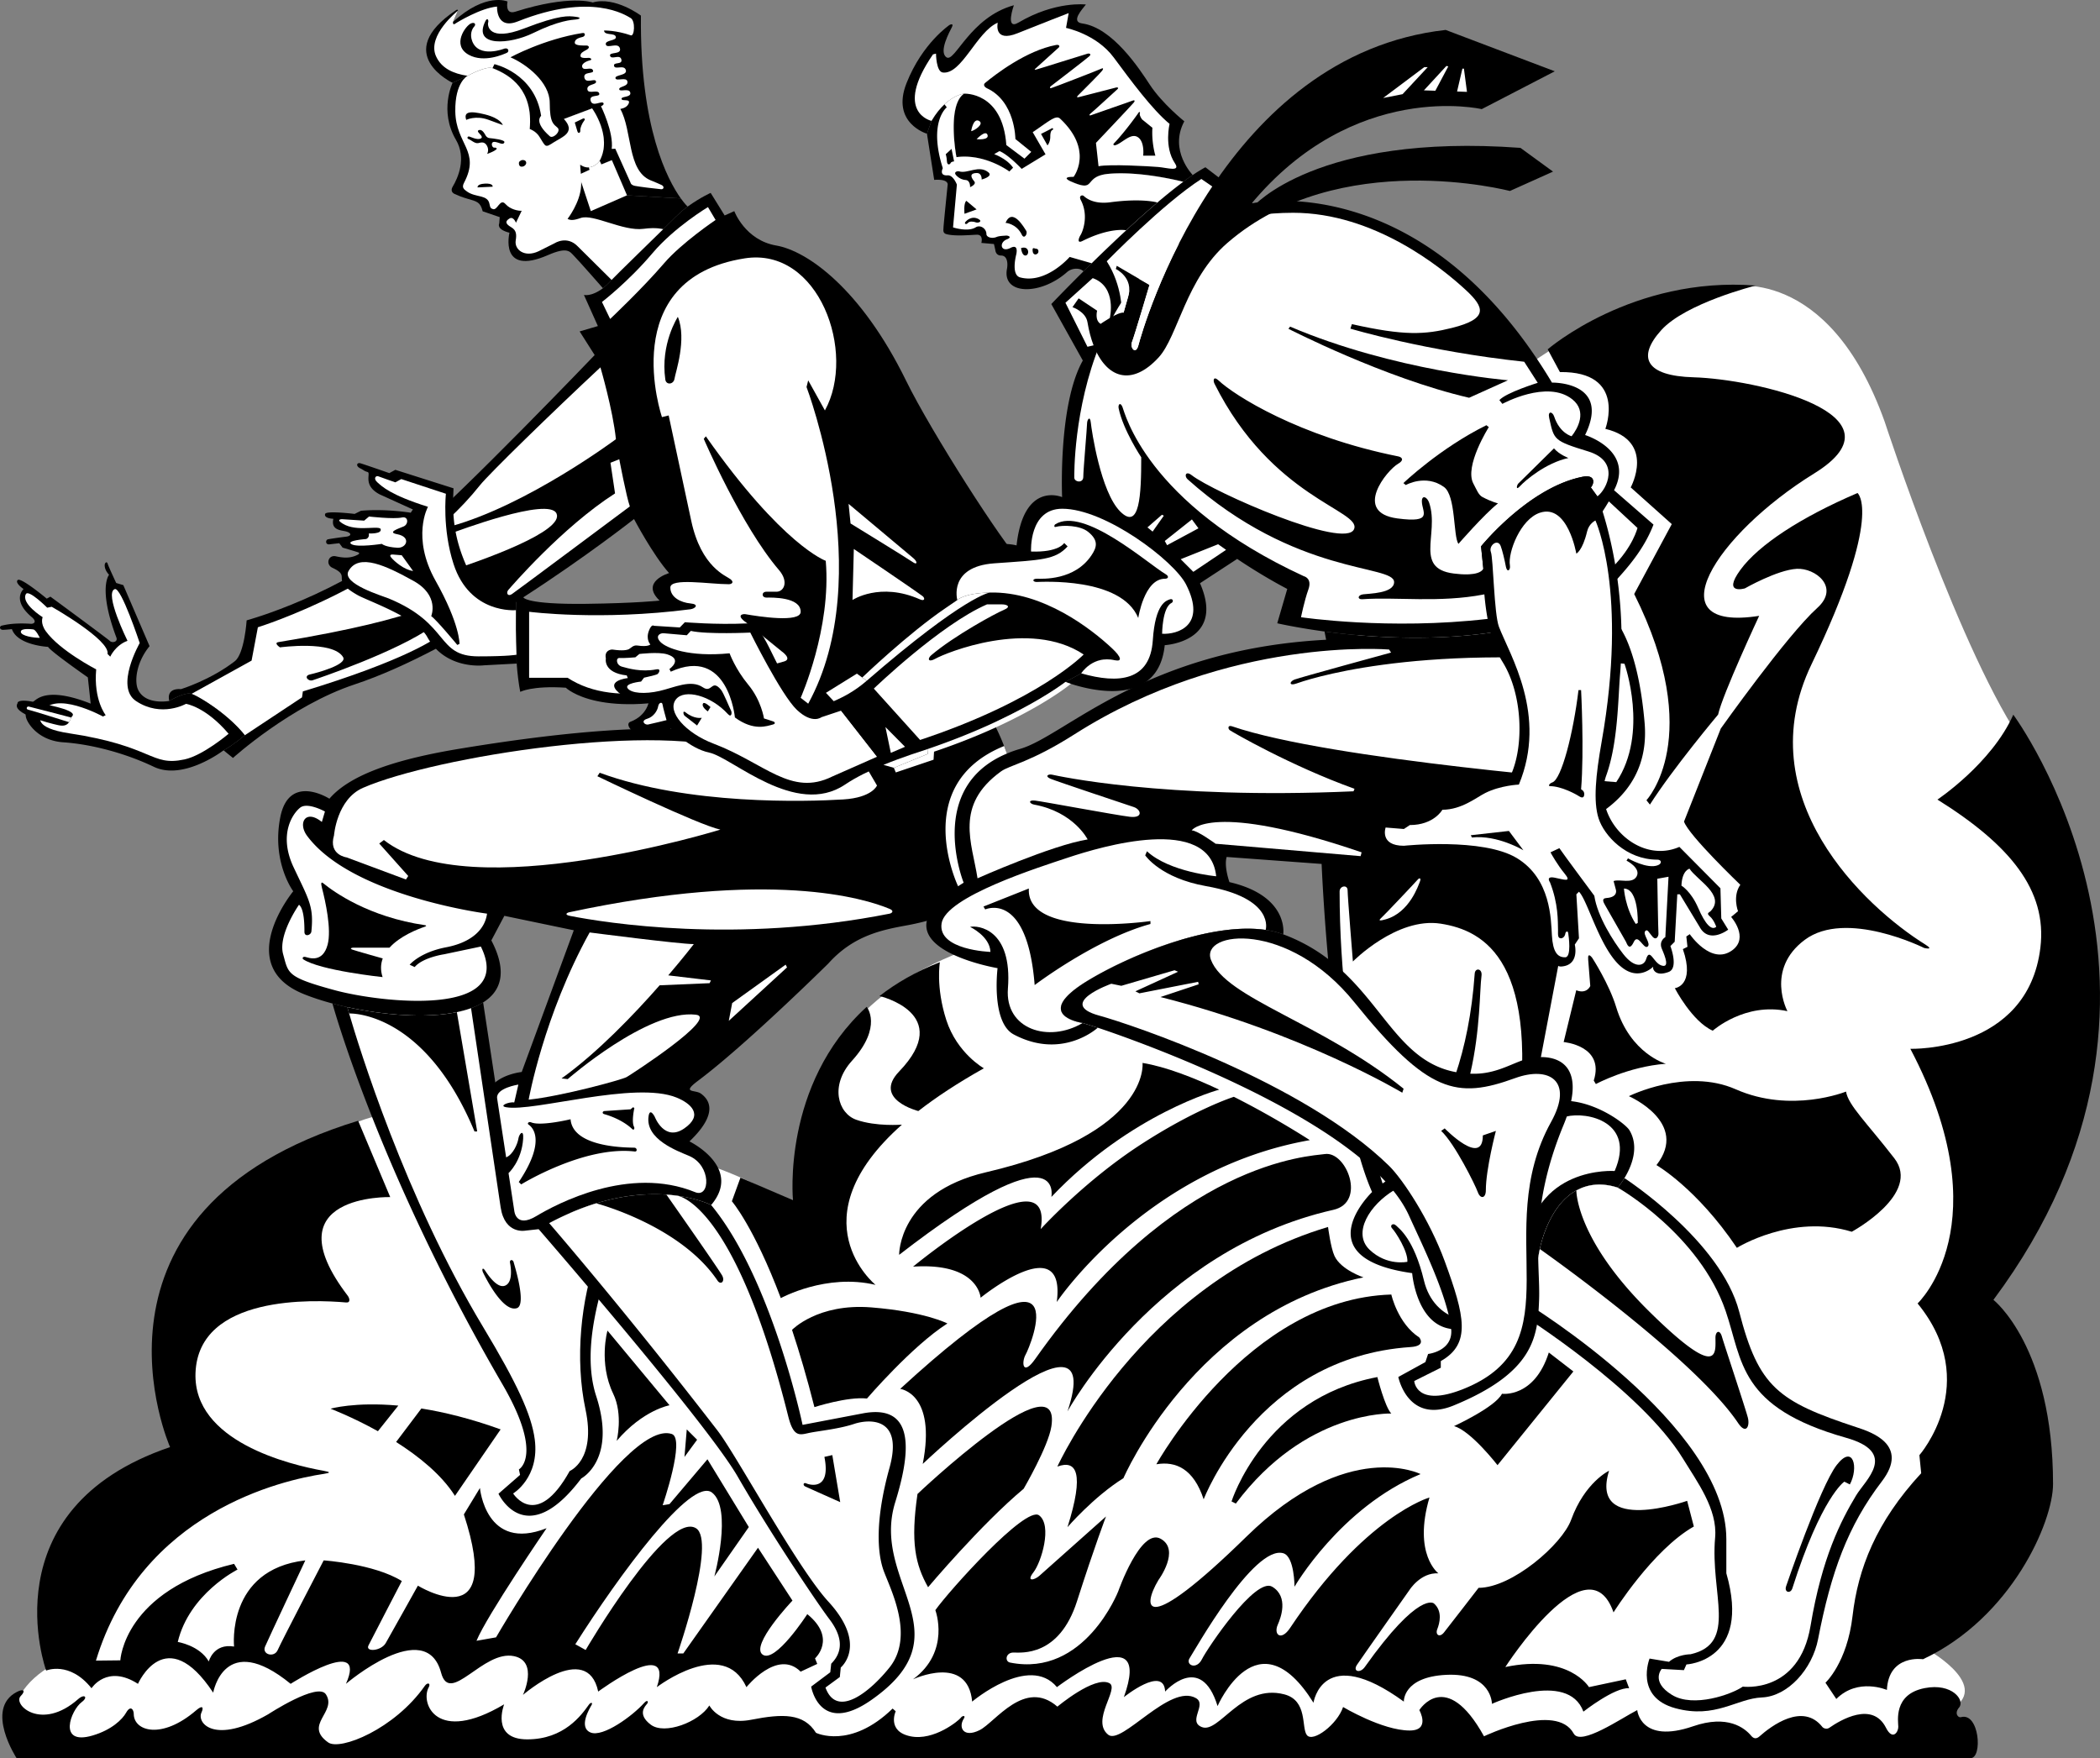<svg xmlns="http://www.w3.org/2000/svg" width="432.461" height="362.094"><rect width="100%" height="100%" fill="#808080" stroke="none"/><path fill="#fff" d="M416.967 153.532c20.074 28.09 11.934 72.297-8.629 114.289 0 0 33.309 38.66-11.3 71.969 0 0 14.87 8.328 2.972 13.086v7.73l-395.523-.594s-7.735-11.3 10.109-19.031c0 0-14.871-26.172 25.574-42.824 0 0-10.785-16.95-2.379-35.692 6.438-14.347 30.64-31.422 40.446-32.71 0 0 64.832.597 87.433 20.816 0 0-11.894-46.985 47.582-58.883 0 0 33.902-7.73 64.235 23.195 0 0-27.36-139.77 78.511-155.832 0 0 20.48-4.797 32.114 27.778 0 0 15.835 48.476 28.855 66.703"/><path d="M318.72 71.946s17.458-15.117 42.833-13.137c0 0-14.399 3.598-19.438 9.176-5.039 5.582-3.261 9.437 6.66 9.719 12.598.359 44.63 7.558 24.833 19.797-20.348 12.578-33.11 32.75-11.336 29.332 0 0-7.559 16.195-8.457 20.335 0 0-9.36 11.157-14.04 18.536l-.718-.899s12.238-12.957-2.52-42.472l7.739-14.395-8.457-7.559s5.218-9.539-5.22-12.058c0 0 4.497-11.875-9.359-11.695l-2.52-4.68m95.888 75.246s42.773 57.648-4.094 120.508c0 0 12.277 9.61 12.277 37.937 0 7.813-8.554 27.524-26.781 36.078 0 0-7.066-1.113-7.438 6.325 0 0-5.949-2.606-10.414 1.859l-2.234-3.348s4.465-4.09 5.582-13.761c1.113-9.672 4.832-19.34 14.133-29.383l-.371-3.719s13.02-14.879-.371-31.246c0 0 17.48-16.363-1.489-52.441 0 0 24.176.742 26.778-20.829 1.433-11.87-6.32-21.203-21.2-30.5 0 0 11.157-7.437 15.622-17.48"/><path d="M341.12 239.95s8.28 4.734 16.562 17.039c0 0 11.355-7.098 23.66-3.313 0 0 14.434-7.808 8.754-15.144s-9.465-10.883-9.938-13.723c0 0-11.277 4.578-22.714-.473-10.176-4.496-22.004 1.418-22.004 1.418s12.539 5.442 5.68 14.196m41.406-138.414s5.441 4.257-9.465 35.254c-13.192 27.43 10.883 49.925 23.426 57.734 1.988 1.238-.239.707-.239.707s-16.09-8.043-24.61-1.656c-8.148 6.113-3.546 14.672-3.546 14.672-8.754-1.895-15.379 4.023-15.379 4.023-4.262-1.894-7.809-8.754-7.809-8.754s4.258-.476 1.657-8.047l.945-.472-.234-2.13.707-.476s4.402 6.504 8.754 3.313c3.55-2.602-.235-6.86-.235-6.86l1.418-1.183s-1.18-3.075.473-5.442c0 0-10.645-10.176-11.594-13.015l7.574-19.164s13.637-19.23 19.875-24.844c4.73-4.258-.414-8.274-4.261-8.047-4.02.238-10.645 4.023-10.645 4.023s-4.734 1.418-.95-3.785c3.786-5.203 12.54-10.886 24.138-15.851m-55.469 96.058.433 5.48s-.722 1.731-2.886.864l-2.594 10.672s8.504.719 6.2 7.93l.433.718s6.633-3.601 14.418-4.18c0 0-7.317-2.035-10.239-11.68-1.441-4.757-4.902-10.089-4.902-10.089s-1.008-1.441-.863.285M376.71 355.84c2.347-1.636 8.905-5.511 11.675-.015 1.36 2.695 2.539.906 2.539-.18 0-1.09-1.086-6.719 5.445-7.984 5.66-1.102 8.336 2.527 7.078 3.992-1.05 1.219-.191 2.152.36 1.996 3.812-1.09 4.539 8.445 1.988 8.445H3.42s-6.637-10.14.024-13.629c1.488-.78 1.855-.21.832.817-1.743 1.742 4.222 7.344 11.824.644 1.297-1.144 2.105-.402.742.602-2.254 1.66-5.074 9.043 2.219 6.898 3.953-1.16 6.144-3.336 6.898-4.68.942-1.671 1.586-.617 1.586.239 0 3.512 5.727 5.387 12.86-.754 1.332-1.148 1.57-.594 1.085.45-1.03 2.198 2.7 6.73 13.75.363 0 0 10.196-6.668 11.872-4.102 2.378 3.648-4.672 6.258.472 9.91 2.457 1.746 13.653-2.73 19.903-11.652.554-.793 1.273-.555.792.316-1.742 3.172 1.508 11.813 15.54 3.488 0 0-2.852 7.215 4.757 7.215 7.614 0 11.18-5.023 12.688-7.136.394-.555.87-.477.555.078-.317.554-2.774 4.523-.239 5.629 2.54 1.113 8.715-3.422 11.102-6.102.633-.715.949-.238.555.234-.399.477-2.063 2.145.792 4.282 2.852 2.14 9.91-.551 12.051-3.961 0 0 2.14 4.203 8.64 2.933 6.505-1.27 10.786-1.351 13.321 2.696 0 0 7.059 3.488 15.781-4.996l.633.554s-1.902 4.121 3.012 5.153c4.918 1.03 10.07-3.329 10.39-3.805.313-.477 1.094-.547.633.16-1.191 1.824-.082 4.043 3.25 2.379 3.215-1.61 9.278-10.703 16.016-4.836 0 0 7.648-6.422 10.703-4.836 2.14 1.11-3.902 7.688-.238 10.621 2.777 2.223 12.726-10.668 18.078-7.531 2.3 1.348-1.777 4.758 1.191 5.95 3.567 1.425 8.188-9.009 16.965-6.743 4.918 1.27 3.492 6.898 4.68 8.402 1.25 1.59 6.266-2.218 7.453-5.785 0 0 8.078 4.836 13.715 4.836 4.363 0 1.984-4.203 1.984-4.203s5.469-8.8 13.32 5.394c0 0 14.88-7.144 18.473-.558 1.426 2.617 9.832-3.168 13.082-4.836 0 0 .64 7.066 11.5 3.332 7.11-2.45 10.621.328 11.98 1.973.493.593 1.063.668 1.677.125 2.44-2.172 8.949-7.075 12.984-1.942.191.242.871.535 1.406.16M77.826 294.754c-5.332-2.964-9.75-4.632-9.75-4.632s4.914-1.454 13.953-.641l-4.203 5.273M93.69 308.07c-2.782-4.394-7.493-8.163-12.118-11.097l5.204-6.898c4.656.742 10.12 2.066 16.32 4.308l-9.406 13.688"/><path d="M166.248 332.426c6.153 5.012 1.594 9.114 1.594 9.114l.457 1.14-3.418 1.594c-4.785-4.785-11.164 3.191-11.164 3.191-4.785-10.48-18.453 0-18.453 0 3.644-10.71-12.074.91-12.074.91-2.278-10.707-15.493.684-15.493.684s3.258-6.887-1.824-7.973c-6.379-1.37-13.215 10.25-15.035 3.415-3.137-11.766-19.594 2.28-19.594 2.28 4.559-10.253-11.39 0-11.39 0-13.672-11.163-15.95 1.821-15.95 1.821-9.796-14.809-15.492-1.82-15.492-1.82-6.379-4.102-9.566.91-9.566.91-4.559-5.695-9.344-3.645-9.344-3.645s-12.074-33.261 25.52-46.02c0 0-21.645-48.757 38.73-67.21l6.606 15.719s-24.75-.653-8.762 20.3c.39.512.664 1.493-.336 1.403-6.441-.578-30.406-1.645-31 14.523-.516 14.114 19.437 18.903 26.371 20.14 1.453.259 1.496.423.031.641-8.433 1.262-37.59 7.79-46.906 38.454l5.02-.055s.71-14.434 23.425-19.875l.711 1.18s-9.937 4.968-12.304 14.91c0 0 4.496.707 6.386 4.02 0 0 .95-3.786 5.207-3.075 0 0-1.656-15.855 14.672-17.746 0 0-7.574 16.09-8.285 17.746-.707 1.656 1.895 2.363 2.605.711.711-1.656 9.465-18.457 9.465-18.457s10.41.71 16.09 4.258c0 0-6.152 11.832-6.863 13.25-.711 1.422 2.601 1.183 3.547-.473.949-1.656 6.625-11.828 6.625-11.828s17.87 11.004 9.469-14.672l3.308-5.441s1.188 13.25 13.727 8.281c0 0-12.305 17.98-14.434 23.187l4.024-.71s26.187-45.22 36.199-41.88c2.84.946-1.89 14.669-1.89 14.669l1.417-.235 7.809-9.226 8.52 13.957-7.098 10.175s3.78-13.96-.477-17.273c-4.258-3.312-19.164 17.04-28.156 31.234l2.129 1.184s16.754-28.727 22.714-25.082c4.262 2.602-3.785 25.789-3.785 25.789h1.184l15.379-21.766 7.097 10.883s-8.753 9.227-6.152 11.121c2.606 1.895 9.207-8.332 9.207-8.332"/><path d="m141.428 294.383-.473 5.676 2.602-3.547zM125.1 274.036l12.777 15.379s-5.441.945-10.883 7.332c0 0 1.368-5.383-.71-9.7-3.075-6.386-1.184-13.011-1.184-13.011m193.855 4.511 5.055 3.903-15.621 19.297s-5.512-7.121-8.957-8.04c0 0 8.496-3.906 9.875-6.664 0 0 6.664.922 9.648-8.496"/><path d="m335.494 347.688-.691-1.84-7.578 1.61s-4.133-6.891-17.227-4.137c0 0 16.996-26.414 22.281-11.254 0 0 8.04-12.863 16.54-17.688l-1.38-5.285s-20.214 7.121-16.077-6.199c0 0-4.997 2.367-7.813 10.106-1.836 5.054-12.172 14.011-19.062 14.011 0 0-6.204 8.04-7.122 9.188-.921 1.152-1.84.46-1.378-.688.457-1.148 1.148-3.676-.692-5.285 0 0-2.984-2.754-14.242 13.094-.957 1.351-2.524.922-1.606-.457.918-1.38 10.797-15.39 10.797-15.39s2.297-3.677 5.973-3.446c0 0-5.285-3.906-1.84-15.621 0 0-13.3 3.758-28.71 26.875-1.84 2.758-3.446 1.379-2.528-.692.59-1.324 2.297-5.738-1.149-7.808-3.445-2.067-13.324 12.636-14.472 14.933-1.149 2.293-3.446 1.149-2.528-.23.922-1.379 13.243-23.41 19.297-21.594 2.297.692 2.297 6.89 2.297 6.89s9.418-16.308 25.957-23.198c0 0-14.926-7.594-35.836 12.863-21.36 20.906-21.59 14.703-18.144 8.96 0 0 4.593-6.202.46-8.5-4.136-2.296-8.73 10.798-8.73 10.798s-6.91 17.773-22.281 14.699c-1.148-.23-.918-2.067.687-2.067 1.61 0 9.418.918 13.094-10.566s5.973-17.457 5.973-17.457-12.762 11.363-13.73 12.227c-.97.867-2.81 1.324-1.2-.743 1.61-2.066 3.906-9.648 1.149-11.714-2.758-2.067-18.606 15.62-21.364 19.523 0 0 3.215 8.5-4.593 14.242 0 0 11.257-5.281 12.175 4.594 0 0 11.715-9.875 17.457-2.984 0 0 19.98-15.16 13.782 2.066 0 0 8.27-6.66 8.5-1.148 0 0 7.347-8.27 10.797 2.984 0 0 8.265-19.063 19.753-.688 0 0 1.836-12.402 18.606-.23 0 0-.246-5.074 8.726-5.512 9.418-.46 9.418 5.973 9.418 5.973s15.622-7.121 18.836 1.605c0 0 6.43-5.05 9.418-4.82M195.1 272.567c-7.285 4.637-16.563 15.457-16.563 15.457-3.972-.441-10.82 1.766-10.82 1.766-1.535-6.055-3.09-11.332-4.61-15.907 0 0 5.274-5.511 16.313-4.629 11.043.883 15.68 3.313 15.68 3.313m-13.98-67.437c3.449-2.68 7.55-5.063 12.433-6.977 0 0-.883 5.078 1.324 11.922 2.211 6.843 7.73 9.937 7.73 9.937-5.413 3.035-9.859 5.977-13.492 8.805 0 0-9.472-2.402-3.953-8.145 11.48-11.937-4.043-15.543-4.043-15.543"/><path d="M176.33 230.61c4.102 1.45 9.41 1.008 9.41 1.008-22.023 19.539-5.437 33-5.437 33-10.156-2.43-19.508 2.726-19.508 2.726-5.562-14.754-10.078-19.949-10.078-19.949l1.766-4.86 10.82 4.637s-2.356-23.851 15.176-39.816c0 0 3.37 4.043-3.032 11.11-4.62 5.1-2.87 10.82.883 12.144m71.543 78.172c-2.07-6.285-5.734-7.906-9.742-7.219 0 0 18.797-34.074 48.387-34.957 0 0 1.324 5.96 5.742 8.832 0 0 1.543 1.766-1.77 1.984-31.566 2.106-42.617 31.36-42.617 31.36"/><path d="M273.49 252.692c-38.644 11.484-55.742 49.348-55.742 49.348 3.934-1.457 5.63 1.273 2.082 12.48 0 0 5.352-6.227 11.524-10.094 0 0 14.754-34.289 49.422-41.355 0 0-4.637-1.547-5.961-4.414-.79-1.715-1.325-5.965-1.325-5.965m-84.546 54.988c-1.465 10.047-.43 14.547 2.18 19.207 0 0 10.886-12.941 19.683-20.281 0 0 5.074-8.688 5.71-12.84 2.212-14.355-27.573 13.914-27.573 13.914"/><path d="M185.381 286.036s7.508.882 4.64 15.457c0 0 38.423-36.434 29.81-10.82 0 0 18.081-33.227 54.761-41.512 6.848-1.547 2.652-12.145-1.766-11.485-2.87.434-30.726 1.235-59.62 42.176-2.65 3.754-2.872.664-1.989-.883.887-1.547 11.926-27.601-25.836 7.067m68.234 23.184s6.625-21.196 30.032-25.614c0 0 1.547 6.184 2.87 7.508 0 0-17.663-.664-32.019 18.547l-.883-.442m-18.328-90.312c4.746.781 10.426 2.984 15.79 5.508 0 0-18.22 4.87-34.56 22.093 0 0 2.872-14.57-31.355 11.926 0 0-.21-12.773 17.887-17.004 34.004-7.949 32.238-22.523 32.238-22.523"/><path d="M234.623 235.91c11.485-7.507 19.469-10.023 19.469-10.023 8.57 4.305 15.645 8.922 15.645 8.922-33.786 5.961-52.114 33.34-52.114 33.34 1.989-15.234-15.68-.883-15.68-.883s-.44-7.285-13.91-6.402c0 0 29.149-24.07 26.278-7.73 0 0 8.832-9.716 20.312-17.223M118.162 191.59l-14.297-2.976-2.68 5.062c3.34 6.39 2.063 10.43-1.69 12.77-.739.46-1.575.855-2.489 1.191-.898.328-1.883.602-2.922.817-6.387 1.324-15.105.613-22.558-1.036a67.787 67.787 0 0 1-3.067-.75c-2.207-.593-4.238-1.261-5.988-1.976-14.59-5.953-2.082-21.14-2.082-21.14s-4.469-5.958-2.68-15.188c1.785-9.235 10.125-3.871 10.125-3.871 4.578-5.34 14.926-8.328 26.82-10.293 49.415-8.172 57.825-1.657 57.825-1.657s35.664-18.09 52.172-3.585c0 0 19.43 34.812-17.977 41.632-5.086.93-10.95 2.094-16.102 7.852 0 0-16.824 16.637-26.8 24.121-3.575 2.68-.598 1.785.593 2.68 1.192.89 4.172 3.574-2.382 9.828 0 0 11.02 5.36 4.468 13.101 0 0-2.507-1.3-6.96-1.91a30.311 30.311 0 0 0-2.25-.23c-3.833-.266-8.739.043-14.465 1.793-3.235.988-6.692 2.468-9.684 4.078-.719.383-1.445.793-2.18 1.223-.847.5-1.808.902-2.578 1.597-3.058 2.754-4.793-2.148-5.09-4.828-.226-2.047-2.078-15.555-3.105-21.812-1.063-6.48 7.3-7.309 7.3-7.309l10.723-29.184"/><path d="M105.592 246.579s.125 4.004 3.629 3.879l8.879-.75c9.879-.75 8.148 7.02 7.18 10.816-.973 3.797-5.825 16.777-2.508 26.984 4.285 13.172-3.067 16.97-3.067 16.97-11.476 15.19-17.05 3.151-17.05 3.151l4.445-3.878-.242-1.133s5.171-2.825-3.403-17.551C77.87 241.114 68.46 206.668 68.46 206.668c.988.266 2.016.52 3.067.75 7.453 1.649 16.171 2.36 22.558 1.036a20.892 20.892 0 0 0 2.922-.817c.914-.336 1.75-.73 2.488-1.191l6.098 40.133"/><path fill="#fff" d="M71.9 208.731c1.954 6.707 11.497 37.844 27.602 64.582 6.945 11.535 9.957 18.035 10.621 23.129 1.028 7.883-4.453 11.137-4.453 11.137s4.797 7.71 11.649-4.625c0 0 5.484-2.227 3.257-12.68-2.23-10.45-.933-22.64 2.395-31.867 2.23-6.168-2.567-6.168-4.797-5.996-2.227.172-9.934 1.03-9.934 1.03s-4.273.892-5.14-4.796l-6.094-41.008c-.898.328-1.883.602-2.922.817-6.387 1.324-15.105.613-22.558-1.036 0 0 .125.458.375 1.313"/><path d="M146.451 248.172s-2.507-1.3-6.96-1.91a30.311 30.311 0 0 0-2.25-.23c-3.833-.266-8.739.043-14.465 1.793-3.235.988-6.692 2.468-9.684 4.078-.719.383-1.445.793-2.18 1.223 0 0 34.61 39.886 40.985 50.945 6.687 11.605 16.445 26.172 18.87 29.351 2.18 2.856 3.387 6.23.41 9.207l-.198 1.774-3.934 2.95s1.719 10.226 12.395 2.753c19.672-13.77-.2-24.195 4.918-40.723 2.851-9.215 4.722-20.46-6.688-18.297l-12.394 2.364s-6.297-30.102-18.825-45.278"/><path fill="#fff" d="m66.28 169.282.636-2.153s-3.586-1.992-5.101-.796c-1.512 1.195-4.54 5.496-1.356 12.27 3.188 6.773 4.184 8.058 3.668 13.226-.082.797-1.433 1.195-1.433.082 0-1.118 0-4.703-1.118-5.578 0 0-4.382 6.214-3.265 10.199 1.113 3.984.64 4.687 10.676 7.41 9.402 2.55 37.289 5.734 30.039-9.004l-7.57 1.594s-4.384.636-6.055 2.629l-1.036-.477s2.07-2.55 7.493-3.59c5.414-1.031 8.046-3.82 8.441-6.93 0 0-27.805-3.585-37.05-16.015-1.966-2.649-.317-5.578 3.03-2.867m81.485 125.348c3.926 5.085 16.328 28.132 22.82 35.214 8.207 8.95 2.559 13.574 2.559 13.574l-.196 1.965-2.953 2.164c2.364 6.493 9.246.79 13.184-4.129 5.21-6.515.195-16.132-1.18-19.87-1.379-3.739-1.773-10.626 1.18-21.247 2.95-10.625-4.328-10.035-7.281-9.05-2.95.984-6.688 1.378-8.852 1.773-2.164.39-3.543 1.375-4.723-3.348-11.078-44.297-22.832-45.414-22.832-45.414a30.311 30.311 0 0 0-2.25-.23s10.918 15.547 11.508 16.726c.59 1.18-.344 1.938-.984.985-7.672-11.41-24.988-15.918-24.988-15.918-3.235.988-6.692 2.468-9.684 4.078 0 0 15.395 17.742 34.672 42.726"/><path d="M140.21 40.868c-2.72-3.785-8.454-14.528-8.223-37.653 0 0-5.313-4.011-9.926-2.707 0 0-4.703-1.672-15.942 1.903-2.207.703-1.605-2.102-1.605-2.102s-4.406-2.008-11.227 4.211l1.004-2.309s.055-.406-.402-.097c-13.383 8.949-.688 14.945-.688 14.945l3.086-1.441s3.785-2.102 5.133-1.582c3.809 1.464 8.39 4.558 7.664 12.535 0 0 1.25.414 1.969 1.554 1.363 2.165 1.164 2.372 2.902 1.243 1.762-1.137 4.766-2.07 2.176-4.868l5.8-2.175s4.25 5.8 1.556 10.777l.351.762 2.16-.875 3.114 7.238 11.097.64"/><path d="m140.21 40.868-11.098-.64-3.114-7.24-2.16.876-.351-.762c2.695-4.976-1.555-10.777-1.555-10.777L116.13 24.5c2.59 2.796-.414 3.73-2.176 4.867-1.738 1.129-1.539.922-2.902-1.242-.719-1.141-1.969-1.555-1.969-1.555.727-7.977-3.855-11.07-7.664-12.535-1.348-.52-5.133 1.582-5.133 1.582L93.2 17.058s-2.804 5.766.688 11.723c2.25 3.836.394 7.894-.676 9.683-.355.598-.25 1.168.387 1.47.64.3 1.543.675 2.594.976 2.105.601 2.707.703 3.21 2.609l3.508 1.2-.101 1.304s-.7 1.203 2.105 1.906c0 0-2.207 9.024 7.922 4.61 4.11-1.79 4.512-.7 5.414.203.902.902 5.914 6.617 5.914 6.617.301-.227 1.137-.969 1.778-1.711.453-.527 9.847-9.688 10.628-10.45 1.899-1.863 3.477-3.558 5.032-4.656 0 0-.555-.507-1.395-1.675"/><path fill="#fff" d="M102.358 1.352c-3.297.281-8.118 3.176-8.641 3.54-.523.359-.43-.372-.43-.372l1.004-2.309s-6.41 5.082-4.512 9.348c1.125 2.531 3.606 3.621 6.508 4.059 0 0 3.785-2.102 5.133-1.582l.402-.82s8.313 1.816 9.614 10.652c0 0-1.621 1.207 1.797 4.203.64.558 2.37-1.024 1.597-1.758-.773-.738-1.62-.867-1.62-5.133 0-4.265-4.817-7.98-8.09-9.379 0 0 6.831-3.738 14.82-5 .699-.11.629.66.039.809-.59.148-1.617.367-1.617 1.176 0 .699 1.984.59 2.425.59.442 0 .809.44 0 .882-.808.442-1.25.66-1.25 1.25s1.36.407 1.727.407.883.402.074.55c0 0-1.726.477-1.434 1.36.293.883 1.875-.184 2.208.664.332.844-2.063.144-1.766 1.508.293 1.359 2.207 0 2.39.77.184.773-1.992.48-1.765 1.69.183.997 2.133-.109 2.426.774.297.883-2.133.074-1.766 1.508.371 1.433 2.332-.117 2.648.515.184.368-.515.625-.515.625s2.648 5.372 2.207 8.79l.738-.036 3.125 6.95s.035.515.918.699c.73.152 4.211.59 5.41.691.547.043.696-.582.07-.875-.624-.297-1.07-.476-2.242-.957-4.855-1.984-3.75-10.223-6.253-14.71 0 0 1.253-.126 1.69-1.028.59-1.215-1.358-.442-1.433-1.031-.074-.586 2.024-.258 1.801-1.29-.219-1.027-2.203-.07-2.277-.695-.074-.629 1.875-.515 1.691-1.582-.183-1.066-2.316.035-2.465-.7-.148-.733 2.5-.515 2.133-1.69-.367-1.176-2.242.035-2.426-.848-.187-.883 1.801-.145 1.508-1.324-.297-1.176-2.023.148-2.32-.735-.293-.883 2.394-.183 2.023-1.543-.367-1.363-2.683.145-2.902-.808-.223-.957 2.277-.7 2.059-1.582-.223-.883-2.356-.184-2.43-1.29 0 0 2.469-.074 5.52.997.745.258.992-2.98-.04-3.57-1.027-.587-8.078-5.344-23.242.699-4.523 1.8-4.27-3.059-4.27-3.059"/><path d="M210.346 115.82c-3.793-3.769-18.649-26.987-23.738-37.386-9.262-18.93-20.348-26.766-26.766-27.871-6.414-1.105-8.625-7.078-8.625-7.078l-1.988.887-2.88-4.645s-1.94.832-4.745 2.816c-1.555 1.098-3.133 2.793-5.032 4.657-.78.761-10.175 9.922-10.628 10.449-.641.742-1.477 1.484-1.778 1.71-2.414 1.81-3.918 1.38-3.918 1.38l2.875 6.414-3.758 1.105 3.094 4.868s-27.058 28.226-36.937 36.5c-15.414 12.906-34.73 18.136-34.73 18.136s-.442 6.856-2.43 8.406c-4.997 3.883-11.063 5.75-11.063 5.75-3.316-.218-2.434 2.434-2.434 2.434s3.196-1.906 4.567-1.45c1.37.458 7.328 3.95 10.984 8.52 0 0-2.402 2.04-4.383 3.11l1.938 1.57s11.91-10.781 25.031-15.137c10.695-3.547 22.875-10.375 33.27-16.988.5-.32 1-.64 1.492-.957 12.969-8.367 22.8-16.121 22.8-16.121s3.907 7.422 7.223 11.129c0 0-6.05 1.758-1.953 5.664 0 0-4.773.539-15.137.668-12.492.152-12.933-1.34-12.933-1.34l-1.492.957s-.02.633-.032 1.684c-.027 2.027-.039 5.609.122 9.18.035.753-.008 1.085.039 1.82.14 2.015.43 4.343.734 5.832 0 0 2.371-1.317 9.379-.86 0 0 7.094 7.032 29.738.856 0 0 4.535 7.222 6.227 10.054 0 0 35.664-18.09 52.172-3.585 16.644-9.93 8.992-29.86 5.695-33.137"/><path fill="#fff" d="m62.37 142.391-.176 1.23-11.778 7.801c-3.656-4.57-9.613-8.062-10.984-8.52l12.375-6.85 1.297-6.868s29.847-9.246 45.715-29.23c1.882-2.368 14.94-15.075 24.828-24.301 0 0 2.57 8.762 3.191 14.797 0 0-18.266 13.62-34.05 17.953-1.055.289-.794 1.726.136 1.418.93-.309 20.14-7.61 21.688-4.047 1.546 3.559-14.395 9.437-24.301 12.535-1.219.379-.774 1.238.156.93l3.094-.93c2.168-.93 4.797 1.856 1.547 3.25-3.25 1.39-6.653 5.57-37.762 10.68-1.07.176.308 1.082.308 1.082s10.895-1.492 13 2.012c.93 1.546-5.417 3.25-6.808 3.562-1.395.309-.387 1.508.543 1.2.93-.31 17.492-5.891 24.77-11.153 1.331-.965 3.007.355 1.925 1.437-1.082 1.086-7.59 5.602-28.715 12.012"/><path d="m73.03 105.84 1.312-.652c5.152-.45 10.238.406 10.238.406l.446-.672-6.864-3.12c-3.582-1.907-1.68-4.368-2.465-4.594-.78-.223-.671-.336-1.566-.786-.894-.445-.672-1.23.113-1.007.782.226 5.934 2.02 5.934 2.02l1.234-.677 11.985 3.809c-.227 4.93-.227 9.969 3.136 17.023 3.356 7.059 9.739 6.387 9.739 6.387s-.02.633-.032 1.684c-.027 2.027-.039 5.609.122 9.18.035.753-.008 1.085.039 1.82l-6.735.359s-7.914 1.035-11.699-5.867c-2.144-3.91-12.281-7.438-14.309-8.582-5.937-3.363-1.039-3.711-5.195-5.63-1.457-.671-.879-2.71.688-2.374 1.422.305 2.976.52 4.59-.363.167-.09.41-.32-.012-.461-.418-.145-3.184-.965-3.184-.965l-.676-.902s-1.105.117-2.003.23c-.895.11-.868-.93-.31-1.04.56-.112 2.653-.417 3.661-.53 1.313-.145 1.176-.832-.11-1.121-1.007-.223-2.988-.29-2.456-2.57 0 0-2.024-.055-1.688-1.012.25-.707 6.067.008 6.067.008M3.65 119.454c-.66.601 1.204 1.863 1.204 1.863s-2.532 2.226 1.683 5.77c1.14.96.422 1.421-.18 1.382-3.73-.238-5.351.254-5.953.367-.601.114-.554.918.293.875a28.95 28.95 0 0 0 1.754-.144c1.168 3.36 7.453 3.652 7.453 3.652.438.88 8.184 6.285 8.184 6.285l.586 5.407c-7.926-3.133-10.484-1.407-11.398-.727-1.7 1.254-2.497 2.563-1.664 4.227.812 1.632 3.125 4.175 7.433 4.465 5.543.375 12.496 2.12 18.633 5.042 6.14 2.922 14.355-3.386 14.355-3.386 1.98-1.07 4.383-3.11 4.383-3.11-3.656-4.57-9.613-8.062-10.984-8.52-1.371-.456-4.567 1.45-4.567 1.45s-4.878.957-6.425-2.309c-.79-1.667-.414-5.59 2.363-8.968l-5.406-12.57-1.465-.438s-1.555-3.309-1.75-3.945c-.2-.633-.621-.188-.621.27 0 .452.12 1.14.902 1.98 0 0-2.34 2.68 1.504 12.921.36.961-.902 1.145-1.324.723-.422-.422-9.84-7.363-12.262-9.137l-.754.407s-5.316-4.434-5.976-3.832"/><path fill="#fff" d="m123.963 62.192 1.688 3.496s6.636-6.25 11.097-11.457c3.621-4.223 10.617-8.93 10.617-8.93l-1.57-2.652s-6.875 4.102-11.457 9.527c-4.926 5.832-10.375 10.016-10.375 10.016m-95.191 70.246s-5.176 9.027-.746 11.953c5.23 3.457 10.273.563 10.273.563s4.016.558 8.777 6.164c0 0-5.246 4.465-9.086 5.285-7.003 1.496-6.289-2.73-23.753-5.383-7.38-1.121-6.051-3.375-5.637-4.2 2.43-4.855 12.61.747 12.61.747l.558-.281s-2.52-3.078-1.961-9.43c0 0-7.485-3.855-10.367-7.848-1.215-1.68-.653-2.894-.653-2.894s-4.515-2.82-3.457-4.762c.559-1.027 4.39 2.8 4.39 2.8l.934-.187s12.079 6.844 11.489 9.715l.558.559s1.028-2.332 3.551-3.27c0 0-4.871-9.84-2.617-10.644 1.309-.469 5.137 11.113 5.137 11.113"/><path fill="#fff" d="M6.834 129.626s-2.574-.372-2.547.496c.024.863 2.742 1.257 3.907 1.234 0 0-.79-1.68-1.36-1.73"/><path d="M3.604 144.864s-.274-1.242 4.582-.028c.367.09 7.101 1.215 6.82 2.43-.047.207-.258.324-.332.512-.14.351-.277.68-.457.953-.383.566-.973.887-2.207.617-2.148-.469-9.711-2.43-8.406-4.484"/><path fill="#fff" d="M14.674 147.778c-.14.351-.277.68-.457.953 0 0-7.809-2.465-8.371-2.559-.559-.093-.371-.746.094-.652.468.094 8.734 2.258 8.734 2.258m91.688-12.938c-.16-3.57-.149-7.152-.122-9.18 0 0-9.48.891-12.843-9.523-2.352-7.281-1.57-14.449-1.57-14.449l-9.184-3.023-1.23.671s-2.915-1.007-3.473-1.23c-.563-.227-1.121.445-.227 1.23.899.786 2.578 2.575 10.418 5.04 0 0-3.473 6.273 1.57 15.234 5.04 8.96 4.926 12.992 4.926 12.992l-.45.223s-4.253-5.153-5.374-5.934c0 0 1.793-4.258-3.695-7.281-5.489-3.027-11.18-5.809-13.329-2.02-1.488 2.621 7.012 5.145 8.258 5.657 12.77 5.265 9.664 11.93 18.512 11.93 6.273 0 7.813-.337 7.813-.337"/><path fill="#fff" d="m74.998 107.223.996-.847s5.055.582 6.782.199c1.347-.301 1.394 1.394.347 1.843-1.047.45-3.472 1.2-1.344 1.598 2.942.547 1.973 2.902.051 2.793-2.547-.152-3.195-.8-3.195-.8s-5.086.8-6.281.05c-1.196-.746 3.043-1.047 3.043-1.047s.746-.25.547-1.148c0 0 2.746.152 2.445-.899-.137-.476-1.996-.199-3.594-.199-1.394 0-3.394-.129-4.785-1.344-.398-.351.05-.5.398-.5l4.59.301m10.071 10.371-2.34-3.242-1.797-.148s-1-.102-.352.648c.649.75 2.594 2.492 4.489 2.742m44.636-13.297s-23.43 17.485-24.297 18.063c-.87.582-1.234-.29-.726-.867.508-.582 11.097-12.914 21.976-19.88l-.941-6.308 1.812-.726s1.454 7.691 2.176 9.718"/><path fill="#fff" d="m137.701 85.56-1.379.343s-9.738-28.485 17.036-32.695c15.312-2.407 23.058 19.445 16.52 31.32l-3.442-6.195-.344 1.375s14.797 38.886.344 65.214l-1.551-1.207s6.367-14.28 5.164-28.218c0 0-8.86-3.098-24.691-25.637l-.43.516s7.71 17.945 15.484 27.015c2.067 2.406 1.032 4.473-.515 4.473h-2.067c-1.031 0-1.031 1.203 0 1.203 1.035 0 7.055-.172 7.055 2.926 0 2.316-8.637.98-11.387.496-.52-.09-2.035.195.203 1.742l7.301 5.934s2.266 1.578.414 2.078c-19.242 5.238-34.21 10.054-44.535 3.343h-7.918v-13.593s14.625 1.894 33.211-.516c1.023-.133 1.89-1.031 0-1.203-1.895-.172-4.129-1.207-4.129-3.27 0-2.066 8.05-.687 12.043-.687.516 0 1.203-.348.344-1.035-.86-.688-6.024-2.406-8.086-12.043l-4.645-21.68"/><path d="M139.592 65.254s-3.633 5.551-2.582 12.907c.172 1.203 1.723 1.03 1.894-.172.172-1.207 2.583-8.09.688-12.735"/><path fill="#fff" d="m175.83 113.063-.27 10.504s5.657-3.77 13.876-.133c1.058.469 1.078-.27.539-.676-1.887-1.41-14.145-9.695-14.145-9.695m-.672-5.253s11.852 7.273 12.797 7.944c.942.676 1.074 0 .133-.804-.941-.809-13.336-11.18-13.336-11.18l.406 4.04"/><path d="M118.588 4.012c-.8.082-3.465.18-8.793 2.797-4.715 2.32-12.562 2.988-9.828-2.476.398-.801.719-.16.559.32-.16.48 0 4.074 7.433 1.2 7.43-2.88 9.192-2.56 10.547-2.4 1.36.16.883.481.082.56"/><path d="M103.881 10.008s-5.246 2.086-6.633-1.52c-.558-1.456-.023-2.558.414-3.027.387-.41.145-.968-.652-.648-1.102.441-4.086 4.488-.48 6.473 3.199 1.757 7.273-.16 7.832-.399.558-.238.398-1.12-.481-.879"/><path fill="#fff" d="M125.944 57.649c.453-.527 9.847-9.688 10.628-10.45 0 0-1.363-.433-4.062-.073-4.188.558-10.352-3.141-12.93-2.23-1.582.558-2.14.464-2.699.183 0 0 2.606-3.348 2.79-6.79.062-1.105 0-2.14-.095-2.976-.093-.832-.09-1.395-.09-1.395s.837.649 1.766.56c1.48-.15 2.235-1.376 2.235-1.376 2.695-4.976-1.555-10.777-1.555-10.777l-5.8 2.176c2.589 2.796-.415 3.73-2.177 4.867-1.738 1.129-1.539.922-2.902-1.242-.719-1.141-1.969-1.555-1.969-1.555.727-7.977-3.855-11.07-7.664-12.535-1.347-.52-5.133 1.582-5.133 1.582s-2.617 1.265-2.527 7.332c.106 6.836 5.254 8.129 1.797 14.699-.512.977-.043 1.328.621 1.8 1.797 1.286 4.273.575 4.625 2.571.152.875.352.895.668 1.027.977.41 1.488-2.312 2.621-1.027.961 1.094 2.621 1.438 3.34 1.387l-1.18 2.469s-.515-1.387-1.34-.875c-.82.515-.972 1.027.364 1.796 1.039.602 1.136 1.454.925 2.727-.312 1.852 1.797 3.598 4.727 2.21l3.29-1.644s2.57-1.695 4.831.72l6.895 6.839"/><path fill="#fff" d="m129.112 40.227-3.114-7.238-2.16.875-.351-.762s-.754 1.227-2.235 1.375l.16.488-2.218 1.016 2.476 7.5 7.442-3.254"/><path d="m118.365 25.235 1.743-.844s.601-.058.18.48c-.423.544-.84 1.505-.782 1.985.059.48-.422.781-.602.18l-.539-1.801m-11.039 7.797c-.23.144-.578.222-.433.863.09.375.433.55.953.348.23-.09.637-.461.492-.895-.144-.433-.781-.46-1.012-.316m-8.972 5.566 3.09-.144s.226-.73-1.618-.633c-1.672.086-1.472.777-1.472.777m-2.336-13.906s1.902-.98 4.558-.027l2.973 1.093s-.348-1.351-3.664-2.191c-3.32-.836-4.414-.461-3.867 1.125m4.789 3.75c.754.074 3.308.344 3.058.894-.289.637-1.011 0-1.96-.113-.954-.117-.665 1.238-.09 1.184.437-.043.492.23.492.23-.29.489-1.992 1.067-1.992 1.067s.492-.782-.055-1.73c-.55-.954-1.355-.571-1.82-.493-.664.117-1.528-.719-1.934-.836-.402-.113-.258-.633.145-.52.406.118 1.582.711 2.28.434 1.099-.433-1.386-1.566-.175-1.789.637-.113 1.184 1.012 1.184 1.012s.261.601.867.66"/><path fill="#fff" d="M183.22 187.188c-5.132-2.156-24.495-8.191-65.991.688-.555.12-1.035.519.18.757 7.167 1.407 34.171 5.805 65.788-.465.485-.097 1.004-.566.024-.98"/><path d="M66.307 182.876c-.246-.965-.195-1.344.262-.97 2.16 1.762 9.347 6.954 20.972 8.637.215.032.38.165-.074.317-1.52.516-5.098 1.918-7.254 4.308l-7.48.008c-.32 0-.797.16-.16.399.636.238 6.246 1.812 6.246 1.812-.422 1.13-.5 2.41-.032 3.844 0 0-12.879-1.355-16.336-3.664-.238-.16-.156-.637.48-.48.638.16 3.52 1.32 4.54-2.547.828-3.133-.445-8.895-1.164-11.664"/><path fill="#fff" d="M68.783 172.047s.563-7.437 5.973-9.796c14.813-6.45 61.883-13.856 78.129-7.168l20.309-5.973 7.41 12.664s-.97 2.496-6.93 2.867c-7.648.477-32.02 1.195-50.176-5.496l-.476.719s20.785 10.035 25.324 10.992c0 0-51.61 16.008-69.29 2.148l-.956.715 5.972 6.692-.476.718-12.184-4.543s-3.824-.476-2.629-4.539m82 34.528-.703 3.668 11.996-11.008-.285-.567-11.008 7.907m-14.941-3.657c-5.262 5.997-12.797 13.88-20.2 19.18l1.27.14s16.532-14.425 26.39-13.265c4.802.563-13.265 12.278-14.253 12.844-.988.562-13.406 3.95-20.18 4.656 0 0 3.102-17.36 12.559-34.437 0 0 18.488 2.398 21.453 2.398 0 0-2.02 2.64-5.266 6.438l8.793 1.043-.28.566-10.286.437"/><path fill="#fff" d="m102.373 226.192 1.856 12.16c1.43-.543 2.379-2.848 2.52-3.836.14-.988 1.128-2.113.988 0-.31 4.656-3.012 7.082-3.012 7.082l1.18 7.738s.28 3.672 4.515 1.13c4.234-2.54 19.156-10.497 32.742-4.938 3.106 1.27 3.387-5.504-1.27-7.48-2.323-.989-9.066-3.395-8.327-8.188.28-1.832 1.27.14 1.27.14s1.976 5.223 6.07 2.403c4.093-2.824 1.3-5.184-1.551-6.352-8.61-3.531-29.48 3.004-35.145 1.977-1.55-.285.567-1.133 1.695-.992l.844-3.668s-4.656.707-4.375 2.824"/><path d="m124.565 228.813 5.297-.355.496-.422.28.14s-.636 2.828-.07 3.887c.165.313 0 .848-.421.422-.426-.422-2.29-2.055-5.727-3.035-.492-.14-.351-.637.145-.637m-7.067 1.695s-6.144 1.485-8.12.637c-.47-.203-.919.211-.497.492.426.285 3.957 2.824-2.047 11.797l.496.492s12.926-7.98 23.38-6.777c.577.066.495-.707 0-.777-.497-.07-12.716.28-13.212-5.864m-18.011 31.578s3.902 8.309 6.953 7.325c2.074-.664-.516-8.875-.664-9.47-.149-.589-.891-.589-.743.15.149.738.668 3.921-.96 4.66-1.626.742-3.551-2.145-4.145-3.032-.59-.89-.738-.222-.441.367m71.913 37.586 1.63 9.692s-6.81-3.031-7.254-3.254c-.442-.223-.368-.89.296-.594.668.297 5.106 1.555 3.7-5.473l1.629-.37m-77.317-91.219c-6.387 1.324-15.105.613-22.558-1.036 0 0 .125.458.375 1.313 0 0 15.382-.766 25.816 24.293h.555l-4.188-24.57m232.449-39.243c10.13-5.128 12.805-12.804 12.145-20.394-2.14-24.629-11.277-25.059-11.277-25.059-13.684 8.325-37.223 8.688-54.637 6.297l.332 1.703c-37.465 1.985-53.77 19.836-63.027 22.48a21.74 21.74 0 0 0-2.711.958c-16.801 7.02-8.91 26.594-8.91 26.594a38.95 38.95 0 0 0-1.141.734c-18.516 12.355 8.125 16.867 8.125 16.867s-1.39 11.152 3.347 13.66c10.032 5.313 17.286-1.394 17.286-1.394l-3.11-.98s-10.832-1.528 1.16-8.778c8.461-5.117 25.114-12.063 36.528-10.383a17.64 17.64 0 0 1 3.617.906s1.293-7.879-11.078-10.754c0 0-1.149-3.167-.574-5.18l19.558 1.438s1.942 48.508 10.39 67.57c0 0-14.148 13.56 8.255 16.704 0 0 .785 10.023 7.468 11.398 5.208 1.07 11.79.98 15.04-2.894.543-.649.855-1.45 1.183-2.223 1.453-3.406 1.774-7.406 2.602-11.25.687-3.219 2.793-9.461 7.523-12.059 2.352-1.293 5.2-1.66 8.52-.582 0 0 .648-.754 1.379-1.96 1.418-2.34 3.136-6.364 1.027-9.864-1.086-1.808-12.285-9.918-20.36-3.86l11.34-59.695"/><path d="M334.526 242.63c-.73 1.206-1.38 1.96-1.38 1.96-3.32-1.078-6.167-.71-8.519.582-4.73 2.598-6.836 8.84-7.523 12.059-.828 3.844-1.149 7.844-2.602 11.25-.328.773-.715 1.52-1.183 2.223 0 0 24.601 15.48 33.277 29.718 2.871 4.715 7.137 10.375 6.605 16.254-1.043 11.555 4.743 21.79-5.047 24.012 0 0-2.671 0-4.449 1.559l-4.004-.668s-3.172 7.933 5.336 10.234c8.235 2.223 12.602-2.012 17.797-2.227 5.34-.222 10.375-5.832 11.57-12.011 2.668-13.793 6.118-23.317 13.125-32.48 5.786-7.563-2.28-10.192-5.117-11.126-16.238-5.336-20.25-8.289-24.246-23.8-3.785-14.684-23.64-27.54-23.64-27.54"/><path fill="#fff" d="M314.502 268.481c1.453-3.406 1.774-7.406 2.602-11.25.687-3.219 2.793-9.461 7.523-12.059 2.352-1.293 5.2-1.66 8.52-.582.41.18 16.882 9.774 22.23 25.43 3.524 10.3 2.61 19.82 24.781 26.082 10.836 3.059 3.985 8.7 2.086 11.867-3.129 5.215-7.043 12.782-9.39 26.864-2.348 14.085-13.953 12.523-13.953 12.523-2.22 1.562-10.172 4.434-14.61 1.691-4.433-2.734-2.086-5.343-2.086-5.343l4.567.257.52-1.171s13.433-.653 8.218-18.782v-7.043c0-23.472-41.008-48.484-41.008-48.484"/><path d="M317.104 257.231c.687-3.219 2.793-9.461 7.523-12.059 0 0-.172 9.985 15.074 24.996 14.461 14.239 13.57 8.454 13.57 5.336 0-1.332.887-1.777 1.333-.218.445 1.554 4.894 14.902 5.34 16.683.445 1.778-.387 3.512-2 1.114-9.122-13.575-40.84-35.852-40.84-35.852m-113.25-135.199c11.004-.262 20.902 7.508 25.16 11.484 1.937 1.809 2.152 2.824.52 2.453-4.52-1.031-6.868 2.707-6.868 2.707l-3.242 1.766s.406.164 1.102.39c4.058 1.329 18.007 4.926 19.332-7.96 0 0 12.562-.676 7.261-12.758l7.66-5.008s4.711 3.242 10.31 6.187l-2.06 7.07s3.797.876 9.735 1.692c17.414 2.39 40.953 2.028 54.637-6.297 2.253-1.37 4.238-2.957 5.886-4.78 2.844-3.15 5.528-6.56 7.223-10.942l-8.121-7.075c4.265-8.242-5.965-11.367-5.965-11.367 5.398-11.082-6.82-10.797-6.82-10.797-26.711-44.613-61.664-36.941-61.664-36.941l-9.707-7.41a31.28 31.28 0 0 0-2.606 1.601c-.633.426-1.289.895-1.965 1.395-1.675 1.242-3.472 2.691-5.32 4.262a209.988 209.988 0 0 0-6.418 5.718 326.894 326.894 0 0 0-7.117 6.793c-.582.575-1.145 1.13-1.684 1.668-3.933 3.903-6.625 6.735-6.625 6.735l6.489 11.633c-5.114 9.093-4.262 28.132-4.262 28.132s-7.903-3.449-9.38 9.946c0 0-4.718-1.395-10.398 1.703-8.007 4.367-4.257 11.226-4.257 11.226l2.453-1.68s1.289-1.417 6.71-1.546"/><path fill="#fff" d="M306.424 127.45c-20.355 2.383-38.5-.336-38.5-.336s.672-3.363 1.516-5.719c.84-2.352-.953-2.734-.953-2.734-32.54-15.032-36.88-33.778-37.344-34.864-.465-1.086-.934-.464-.774.309.93 4.496 4.649 10.07 4.649 10.07 0 7.75-.313 15.188-4.34 11.157-4.027-4.028-5.887-16.73-6.043-18.282-.152-1.55-.773-.62-.773.153 0 .777-.778 9.609-.778 11.004 0 1.394-1.855 1.082-1.855.156 0-.93-.778-54.543 45.086-54.543 16.648 0 30.55 11.289 35.53 15.894 3.845 3.559 4.786 5.918-2.835 7.817-5.578 1.39-9.8 1.656-20.61-.778l-.308.93s15.492 4.649 35.789 6.817l2.79 4.34s-6.509 2.011-7.9 3.562l.618.773s9.23-5.07 14.41-.93c3.098 2.481 1.086 6.044-.152 7.594 0 0-2.426-.554-3.606-4.086-.336-1.011-1.344-1.18-1.008.336 1.012 4.54.852 4.672 8.07 6.891 6.56 2.02 3.868 7.734 1.852 9.25l-1.347-1.852c.671-.671 1.097-2.753-1.766-2.175-11.121 2.246-20.844 14.316-20.844 14.316l.469 4.606c-.848 1.648-5.262 1.074-5.262 1.074-9.414-.672-3.699-8.07-5.883-14.625-.43-1.285-1.515-1.68-1.515-.336 0 2.183 2.523 4.539-5.043 3.531-9.238-1.234-2.184-9.918.168-11.266 1.258-.718.84-1.343 0-1.511-20.473-4.094-33.793-12.61-36.988-15.637-1.047-.996-1.176 0-.84.672 11.816 23.617 30.261 26.058 28.75 29.926-1.707 4.363-28.918-7.563-33.457-11.094-1.254-.977-1.551.207-.84.84 22.36 20.004 42.535 17.484 42.535 21.183 0 2.352-5.215 2.352-6.39 2.52-1.176.168-1.173 1.082-.169 1.008 13.938-.996 35.836 5.109 50.782-20.153l5.894 5.473s-3.676 15.539-30.785 18.719"/><path d="M153.854 128.391c-6.434.305-12.813-.246-12.813-.246l-1.047 1.078-5.332-.34s-.472-.476-1.039 1.04c-.676 1.796.305 2.796.305 2.796s-.402.567-2.68.223c-.851-.129-1.336.543-1.73.742-.395.2-1.285.395-3.317.098-.511-.074-1.777.258-1.433 1.832 0 0-.637 2.937 4.3 3.488l.22.547s-5.419.558-1.208 3.508c2.192 1.535 5.594 1.097 5.594 1.097s-.293 3.055-3.84 4.387c-1.754.656 1.973 5.152 8.336 1.426 0 0 3.703 4.055 7.895 4.933 4.714.989 17.765 13.442 27.964 6.579 2.317-1.559 5.172-2.926 7.907-4.055 3.992-1.649 7.734-2.79 9.199-3.293 19.055-6.516 28.289-13.79 28.289-13.79l3.242-1.765s2.348-3.738 6.867-2.707c1.633.371 1.418-.644-.52-2.453-4.257-3.976-14.155-11.746-25.16-11.484 0 0-5.062.57-25.363 18.168-2.636 2.285-5.011 3.425-6.796 4.21-5.86 2.579-7.004-.71-7.98-1.87-4.552-5.415-6.313-14.317-9.86-14.149"/><path fill="#fff" d="M132.014 140.368s-3.524.347-2.762 1.383c.758 1.035 3.524 1.242 6.563.55 3.039-.687 6.437-2.437 8.914-.758 1.933 1.313 1.793-1.796 3.726.485.547.64 1.797 3.797 2.074 4.281.278.484.106 1.559-.62.762-3.524-3.871-8.981-5.25-10.708-3.04-1.972 2.524 2.055 6.966 7.735 9.118 10.57 4.008 15.96 10.984 24.457 6.77l9.23-4.075-7.41-9.488-4.047 1.348s-1.863 1.52-5.074-1.524c-3.211-3.043-9.582-15.902-9.582-15.902s-8.879.414-12.25-.344l-.824.895s-3.992-.344-4.75-.414c-.758-.067-1.856.55-.688 1.789 1.168 1.242 5.918 3.168 14.246 2.34 0 0 1.168 3.234 3.852 6.472 2.683 3.23 3.234 6.945 3.234 6.945s1.582.485 1.926.622c.348.136.484.48-.066.62-1.203.301-3.926 1.446-7.848-1.445 0 0-1.375-14.797-13.211-9.43l-.273-.55s2.886-1.988-.485-3.027c-1.789-.551-5.71-.067-5.71-.067l-.825.688s-2.41.207-3.234.136c-.828-.07-.758 1.446.48 1.79 1.238.343 3.992 1.167 7.09.55 1.031-.207.547.824.137 1.031-.309.157-2.684.688-2.684.688l-.613.8"/><path d="m180.623 155.844-7.41-9.488-1.52-1.945c1.786-.785 4.16-1.926 6.797-4.211l1.457 1.617 9.532 10.574 1.656 1.84c-1.465.504-5.207 1.645-9.2 3.293l-1.312-1.68m43-154.914c-.668.89-3.226 3.563-.777 3.899 6.262.851 11.8 9.351 13.918 12.582 2.594 3.96 7.125 7.57 7.125 7.57-3.227 6.012 1.738 11.066 1.738 11.066-.633.426-1.289.895-1.965 1.395 0 0-8.406-2.223-15.258-1.652-5.605.468-2.335 4.046-7.937 1.554 0 0-2.18-.933.621-.933 0 0 4.203-5.446-2.8-11.985-.829-.773-2.18.469-5.606 2.801l2.637 4.563-4.922 3s-2.696-2.891-4.563-3.668l-1.09.62s2.645.934 3.89 2.801l-.776.782s-4.98-3.739-10.895-2.961c0 0-2.023-10.582 1.555-13.074 0 0-1.836.16-4.024 2.195-.867.805-1.785 1.906-2.668 3.41l-.937 2.645s-7.469-2.18-4.2-10.43c3.266-8.25 8.872-11.984 8.872-11.984s.933-.47.468.464c-.468.938-2.804 5.141-1.09 6.227 1.712 1.09 4.825-8.25 13.852-10.738 0 0-1.883 5.246.934 3.578C217.354.145 223.623.93 223.623.93"/><path d="M243.662 37.442s-8.406-2.223-15.258-1.652c-5.605.468-2.335 4.046-7.937 1.554 0 0-2.18-.933.621-.933 0 0 4.203-5.446-2.8-11.985-.829-.773-2.18.469-5.606 2.801l2.637 4.563-4.922 3s-2.696-2.891-4.563-3.668l-1.09.62s2.645.934 3.89 2.801l-.776.782s-4.98-3.739-10.895-2.961c0 0-2.023-10.582 1.555-13.074 0 0-1.836.16-4.024 2.195-.867.805-1.785 1.906-2.668 3.41l-.937 2.645 1.492 9.507c3.16-.226 2.766 1.075 2.766 1.075s-.848 8.296-.848 8.75c0 .453-.227 1.129.621 1.355 1.746.465 4.742.168 6.211.113 1.469-.054.961 1.692.961 1.692l2.598.226.28 1.243s.056 1.128 1.188 1.128c1.352 0 1.407 1.72 1.211 2.75-1.023 5.41 6.918 5.493 12.36.668 1.086-.96 2.777-.863 3.394-.164.54-.539 1.102-1.093 1.684-1.668a326.894 326.894 0 0 1 7.117-6.793c2.125-1.964 4.3-3.918 6.418-5.718 1.848-1.57 3.645-3.02 5.32-4.262"/><path fill="#fff" d="M209.268 52.446c-.192.812-.938 4.219.82 4.687 5.332 1.422 10.191-4.218 10.191-4.218l4.528 1.3a326.894 326.894 0 0 1 7.117-6.793c2.125-1.964 4.3-3.918 6.418-5.718 1.848-1.57 3.645-3.02 5.32-4.262 0 0-8.406-2.223-15.258-1.652-5.605.468-2.335 4.046-7.937 1.554 0 0-2.18-.933.621-.933 0 0 4.203-5.446-2.8-11.985-.829-.773-2.18.469-5.606 2.801l2.637 4.563-4.922 3s-2.696-2.891-4.563-3.668l-1.09.62s2.645.934 3.89 2.801l-.776.782s-4.98-3.739-10.895-2.961c0 0-2.023-10.582 1.555-13.074 0 0-1.836.16-4.024 2.195l.48.621s-3.862 2.93-.82 12.535c0 0-.84 1.594.993 1.469 1.172-.078 1.906 1.91 1.906 1.91l-.79 8.805s3 1.02 4.665-.008c.965-.602 2.207.273 2.207 1.379 0 .644 1.094 1.027 2.121.597.55-.226 1.473-.23 1.883-.273.418-.047 1.437.293.187.781-1.656.645-1.25 2.797.782 1.75 1.43-.738 1.351.582 1.16 1.395"/><path fill="#fff" d="M202.858 17.086c2.14-1.773 8.472-6.652 14.605-7.82.742-.14.809.309.574.512-.234.203-4.722 4.273-4.722 4.273s-.602.442.129.258c.726-.187 10.097-3.152 10.527-3.258.426-.097.8.102.383.512-.418.414-8.04 6.254-8.04 6.254s-.288.45.192.316c.477-.129 9.816-3.742 10.207-3.953.39-.21.629-.148.254.383-.3.43-3.691 3.824-4.988 5.117-.309.309-.203.434.265.301.465-.137 7.66-1.973 7.66-1.973s.676-.05.192.383c-.488.434-5.098 4.688-5.426 4.91-.328.227-.543.645.129.383.668-.262 8.07-2.793 8.36-2.933.285-.137.757-.168.316.382-.442.555-7.781 8.293-7.781 8.293l.53 4.809c2.337-.469 10.43 0 12.298.156 1.867.152 4.672 1.086 3.425-.781-2.253-3.375-1.09-8.094-1.09-8.094-3.581-2.957-7.94-8.871-11.519-13.7-3.582-4.823-9.805-6.07-9.805-6.07l.543-3.05s-6.261 2.422-10.507 4.14c-5.06 2.047-4.102-2.164-4.102-2.164-4.355 1.871-7.418 10.727-11.309 10.262-1.39-.168-1.402-3.894-1.402-3.894l-.621.156c-8.25 11.984-.309 13.699-.309 13.699.883-1.504 1.801-2.605 2.668-3.41 2.188-2.035 4.024-2.195 4.024-2.195s7.937-.465 8.719 10.586l3.734 2.8 1.402-1.398-3.27-2.649s0-7.773-5.902-10.476c-.347-.156-.832-.66-.343-1.067"/><path d="M216.549 26.454c.324-.2.434.218.191.312-.304.11-.453.59-.453 1.387 0 1.18-.578 1.789-.578 1.789l-1.328-2.363s1.848-.922 2.168-1.125m21.793 15.25a209.988 209.988 0 0 0-6.418 5.718s-3.262-.671-9.02 2.211c-1.18.59-.757-.632-.378-1.226.378-.59 1.77-3.922.043-7.215-.465-.887.293-1.098.59-.848.296.258 1.843 1.797 5.488 1.313 6.625-.887 9.695.047 9.695.047m-2.922-9.644h2.512s-.817-2.657-.613-5.747l-2.13-1.723s-.702-.933-.41-1.37l-.175-.204s-2.684 3.879-5.223 6.531c-.191.2-.07.457.32.352 1.286-.352 3.02-2.445 4.438-1.75 1.66.816 1.281 3.91 1.281 3.91"/><path fill="#fff" d="M199.994 27.016s.403-2.765 1.602-2.125c1.203.645-1 2.047-1.602 2.125m1.121 1.644s1.864-1.995 2.247-.882c.398 1.164-2.247.883-2.247.883"/><path d="M198.819 37.067c-.446-.016-1.168-.219-1.86-.91-.719-.715.18-.977.57-.86 1.72.528 4.07-1.398 6.012.192 1.051.86-1.383 1.48-1.383 1.48s.094-1.336-1-1.336c-1.097 0-1.574.48-.527 1.72.527.616-.86 1.19-.86 1.19s.098-1.43-.952-1.476m-2.864-6.399.528 2.579s-.575 0-.72.332c-.144.336-.714.527-.76-.38-.048-.91-.243-1.433-.243-1.433l1.195-1.098m2.672 13.364s-.238-2.196.383-2.672l2.102 1.766-2.485.906m.383 1.476s1.094-1.18 2.527-.379c.86.477-.093.86-.57.668-.477-.191-1.34-.289-1.672.145-.332.426-.953.094-.285-.434m8.066.383s2.243.145 3.34 2.434c.516 1.082 1.29-.239.906-.809-.382-.574-2.816-4.918-4.246-1.625m6.106 5.297c-.238-.047-.617-.332-.524.527.094.86.715.668.715.668s.524-.144.477-.668c-.047-.527-.43-.476-.668-.527m-2.91-.094s.144 1.621.957 1.528c.808-.094.761-2.102-.957-1.528"/><path fill="#fff" d="M222.666 138.676s2.348-3.738 6.867-2.707c1.633.371 1.418-.644-.52-2.453-4.257-3.976-14.155-11.746-25.16-11.484-5.421.129-6.71 1.547-6.71 1.547s-1.91-6.883 7.613-7.563c9.758-.695 12.543-.695 15.102-3.484l-.7-.7s-1.093 1.965-6.828 1.754c0 0-.492-8.812 6.434-8.812 8.863 0 23 10.719 25.48 15.582 4.332 8.504-1.754 10.336-4.922 10.168 0 0 .02-5.383 1.918-6.336.5-.25.336-1-.332-.75s-3.004.75-3.504 8.422c-.542 8.336-6.968 9.047-14.738 6.816"/><path d="M234.404 127.274s1.211-8.086 5.504-8.086c.75 0 .829-.527.164-.918-3.707-2.18-16.925-14.023-22.773-10.277-.195.129-.309.636.098.523 1.5-.418 5.015-.328 6.668 1 2.242 1.797 1.789 3.203.742 4.793-3.492 5.297-10.16 4.879-11.246 4.879-1.082 0-.914.668-.082.668.832 0 17.426-1.086 20.926 7.418m-5.856-61.781c1.023-.594 2.203-1.172 2.836-1.106l.934-3.277c1.218-3.934-2.528-5.711-2.528-5.711l.188-.656 6.742 3.933s-3.129 10.594-3.606 11.758c-.476 1.16.793 2.793 1.34.617.278-1.117 4.64-16.89 15.192-32.644 9.937-14.852 25.375-29.692 48.062-32.242l22.473 8.52-15.043 7.792s-26.281-6.16-47.668 19.758l.543.36s13.05-15.223 55.098-12.141l6.707 4.89-8.88 3.989s-35.16-9.243-58.18 10.695c-8.554 7.41-10.175 19.226-14.136 23.562-5.566 6.082-10.797 4.34-13.422-2.468-.535-1.391-.96-2.993-1.257-4.782-.364-2.175-3.082-3.082-3.082-3.082l1.265-1.812 3.809 2.539s-.543 1.992.726 2.715c0 0 .864-.61 1.887-1.207"/><path fill="#fff" d="m182.342 149.731 4.031 4.07-2.922 1.25zm0 0"/><path d="M305.307 102.376c-.836-.438-1.192-1.481-1.89-2.782-1.919-3.574 3.179-11.629 3.179-11.629l-.496-.394c-9.64 4.77-17.094 11.922-17.094 11.922l.496.398s4.074-2.324 7.856.399c2.48 1.789 1.886 10.136 2.98 11.726 0 0 5.266-6.062 8.149-8.348 0 0-1.293-.3-3.18-1.292m14.707-10.036s-7.059 6.953-7.356 7.254c-.296.297-.593 1.59.399.496.992-1.093 5.265-4.77 9.937-5.765 0 0-1.886-.696-2.98-1.985"/><path fill="#fff" d="M225.201 71.122c-.535-1.391-.96-2.993-1.257-4.782-.364-2.175-3.082-3.082-3.082-3.082l1.265-1.812 3.809 2.539s-.543 1.992.726 2.715c0 0 .864-.61 1.887-1.207 0 0 1.555-6.403-3.52-8.215l-5.617 5.074 4.532 9.063 1.257-.293m24.446-32.715c-10.551 15.754-14.914 31.527-15.192 32.644-.547 2.176-1.816.543-1.34-.617.477-1.164 3.606-11.758 3.606-11.758l-6.742-3.933-.188.656s3.746 1.777 2.528 5.71l-.934 3.278-.375-.093s.187-5.336-3.09-10.485c0 0 11.61-11.894 19.477-16.95l2.25 1.548m44.371-24.582-5.18 5.57-4 .785 8.473-6.355h.707m-.785 4.785 2.355.078 2.668-5.02-.394-.082-4.63 5.024m7.926-4.473-1.097 4.707 2.039.078-.63-4.785h-.312M245.744 117.77l6.746-4.531-1.636-1.156-7.711 3.085 2.601 2.602m-5.398-5.492 6.457-3.473-1.348-1.828-5.59 4.434.48.867m-2.983-2.797 2.312-3.277-.387-.192-2.988 2.602 1.063.867m-100.098 38.832s-.758-2.695-.828-3.246c-.067-.55-.758-.414-.899.414-.136.828-.898 2.14-2.277 2.555-1.383.414-.484 1.312.207 1.175.691-.136 3.797-.898 3.797-.898"/><path d="m143.553 149.418.969-1.59s-1.508.344-3.32-1.105c-.688-.55-.481.485-.208.692.278.207 2.559 2.003 2.559 2.003m2.762-3.8-.551.898s-1.43-.965-.969-1.656c.277-.414 1.52.758 1.52.758"/><path fill="#fff" d="M170.088 142.688c1.164-.742 6.371-3.953 6.371-3.953l1.106.797.925.668c-2.636 2.285-5.011 3.426-6.796 4.21l-1.606-1.722m11.848 14.836c3.992-1.648 7.734-2.79 9.199-3.293l-.07 1.039-6.989 2.86-2.14-.606"/><path fill="#fff" d="m194.69 125.258 2.453-1.68s1.289-1.417 6.71-1.546c0 0-5.062.57-25.363 18.168l-.925-.668s9.425-9.047 17.125-14.274m-5.211 27.133-9.532-10.574s13.7-13.188 23.301-17.344h3.153c.859 0 2.007.43.289 1.149-1.723.714-10.176 5.3-14.907 9.312-.851.727-.644 1.574.864.719 2.004-1.149 19.343-8.313 30.52-.863 0 0-9.06 9.406-33.688 17.601"/><path d="M265.334 67.715s19.727 10.149 37.203 14.203l8.004-3.605s-23.449-1.918-44.87-11.047l-.337.45m102.485 258.972s6.992-20.547 10.418-24.969c3.421-4.422 4.566.57 2.71 3.996l-1.144-.57s-4.707 3.137-10.7 21.973c-.37 1.16-1.714.851-1.284-.43"/><path fill="#fff" d="m278.737 162.965.203-.515c-13.203-4.746-25.274-11.758-25.688-12.07-.41-.31-.437-1.11.469-.797 20.371 6.988 79.125 11.496 79.125 11.496 6.766-10.145 1.691-24.383 1.691-24.383-43.96-4.399-66.148 3.578-67.629 4.094-1.48.511-1.379-.414-.347-.829 1.031-.414 19.91-5.57 19.91-5.57l-.41-.621s-32.938-2.809-64.746 17.43c-9.172 5.84-13.336 6.343-15.176 7.672-9.668 7.004-5.945 14.71-4.832 22.011 0 0 15.34-6.836 22.676-8.004 0 0-2.836-5.671-11.004-7.171-.996-.184-1.336-1 .168-.832 1.5.167 16.672 3 19.507 3.335 2.836.332 2.333-1.503.833-2.003-1.5-.5-16.008-5.336-17.172-5.836-1.168-.5-.5-1 .332-.832.832.168 22.843 5.168 62.09 3.425"/><path fill="#fff" d="M250.326 173.766s-3.734-2.75-4.914-2.75c0 0 3.934-6.094 34.985 4.52l-.2.785-29.87-2.555"/><path d="M285.307 249.114c-.64.64-.7 2.23.781 1.246 1.867-1.246 9.191 0 21.652-4.672 12.465-4.676 13.711-8.879 21.97-10.441.968-.18.671-1.172-.313-1.246-16.825-1.247-41.75 12.777-44.09 15.113"/><path fill="#fff" d="M287.178 245.063c-5.149 3.07-8.727 8.883-5.14 12.309 3.581 3.425 7.788 2.492 7.788 2.492.157-2.18-2.492-6.23-3.117-6.856-.62-.62.156-1.246.781-.62.622.62 3.676 2.695 5.762 11.37 2.027 8.414 10.926 10.594 16.828 5.297 2.512-2.254 3.41-5.664 3.895-11.215 1.558-17.918 18.539-16.672 18.539-16.672 4.379-10.12-5.664-12.296-9.973-11.214-4.922 1.23-10.437 4.672-10.437 4.672 5.453-36.61-6.387-43-15.422-44.399-9.035-1.402-18.074 7.79-18.074 7.79s-1.09-13.4-1.09-14.65c0-1.245-1.645-.933-1.645.223 0 33.899 8.844 60.137 8.844 60.137s16.637-9.883 18.977-43.223c.085-1.242 1.609-1.082 1.398.47-.777 5.765.625 33.027-17.914 44.089"/><path fill="#fff" d="M284.4 189.09c.696-.617 7.243-7.55 7.551-7.933.309-.387.77-.387.461.383-.304.773-2.136 6.386-7.008 7.78-1.078.31-1.695.388-1.003-.23m-23.758 2.426c-11.414-1.68-28.067 5.266-36.528 10.383-11.992 7.25-1.16 8.777-1.16 8.777-7.004 4.176-16.043 1.301-15.39-7.086.957-12.34-6.23-13.058-7.79-12.699 0 0 4.075 1.918 4.192 5.152 0 0-10.902-.359-10.063-5.87.84-5.512 20.141-11.587 26-13.54 6.829-2.277 29.231-8.984 30.551 3.832 0 0-9.586-.836-14.258-5.148l-.359.84s3.11 4.676 12.578 6.347c14.258 2.516 12.227 9.012 12.227 9.012"/><path d="M213.072 202.872s12.461-9.465 23.844-12.579v-.601s-25.64 3.715-25.039-6.707l-9.348 3.715.36.597s8.629-3.953 10.183 15.575m85.758 70.679c.567 4.715-4.738 5.297-4.738 5.297l-.559 1.672-5.574 3.066s1.95 9.758 11.43 5.856c16.601-6.836 17.285-14.219 17.562-21.746.282-7.528-2.23-18.399 5.02-35.965 4.68-11.332-.031-14.637-6.133-13.938-3.469.395-6.875 3.344-12.266 3.344-18.125 0-18.402-20.91-39.312-28.715a17.64 17.64 0 0 0-3.617-.906c-11.414-1.68-28.067 5.266-36.528 10.383-11.992 7.25-1.16 8.777-1.16 8.777l3.11.98s54.672 17.747 64.125 38.755c2.507 5.578 7.804 16.172 8.64 23.14m22.621-74.496c3.93-.215 2.852-4.52 2.852-4.52l.86-1.296-.536-9.059.535-.531c2.13 2.129 5.153 15.277 11.012 16.695 2.473.602 4.266-1.242 4.266-1.242v.356s.355 1.777 3.195.71c2.105-.789.355-5.328.355-5.328l.887-.89.535-9.77h.532l4.085 6.75c1.954 3.555 5.864.531 5.864.531l-1.422-2.308-.176-6.215-8.453-8.523c-8.633 3.789-18.172-6.051-15.047-14.75 2.414-6.723 2.414-15.778 2.836-20.829 1.738-20.875-4.676-36.605-4.676-36.605l-1.347-1.852c.671-.671 1.097-2.753-1.766-2.175-11.121 2.246-20.844 14.316-20.844 14.316l.469 4.606s-.258 12.449 3.953 19.183c4.211 6.738 4.422 17.473 1.684 23.367 0 0-3.352-.011-5.84 2.301-2.485 2.309-7.457 3.73-9.41 3.195 0 0-2.489 3.735-6.75 3.375l-.535.711s-4.442-1.242-4.797 2.309c-.356 3.555 3.39 4.703 5.863 4.441 3.375-.355 28.422-4.882 28.422 16.524 0 3.379 1.976 6.601 3.394 6.523"/><path fill="#fff" d="m321.127 174.676-1.828.86c.16.324 1.508 2.691 2.852 4.304 1.656 1.993-.055 1.293-1.989.918-1.941-.379-.972.946-.972.946 1.738 4.425 1.613 7.972 1.66 9.859.02.758-.153 1.68.601 1.68.305 0 .809-.27.914-1.024.047-.316.489-.644.582-.047.098.598.711 4.946-.609 4.98-1.625.04-2.543-1.12-2.746-4.472-.203-3.355-.203-11.687-7.215-15.953-7.008-4.27-23.27-2.543-23.27-2.543-5.081 0-3.761-3.758-3.761-3.758l3.762.305 1.218-.813c4.98 0 6.707-3.152 6.707-3.152 3.965 0 7.012-2.539 8.84-3.453 3.153-1.578 6.914-1.73 6.914-1.73 5.93-14.293-1.847-26.637-4.097-32.473-1.02-2.649-1.168-14.09-1.668-15.426-.5-1.332 1.418-2.832 2.02-1.23.331.879.769 2.656 1.066 4.23.25 1.336 1 .754.832-.25-.442-2.664 2.168-9.5 6.172-10.836 5.75-1.918 7.503 8.418 7.503 8.418s1.258-.539 2.227-4.582c.395-1.648 1.71-2.238 1.71-2.238s6.75 14.601 1.274 45.59c-1.21 6.855-1.746 12.27-.625 15.757 1.125 3.5 5.625 8.504 12.13 8.504.831 0 .964.774.124 1.125-2.207.926-6.203-1.398-6.203-1.398l-.297.473s3.04 1.523 2.074 3.257c-.89 1.602-3.496.473-4.738.95l.473 1.777s.535 1.539-1.953 1.715c-1.067.078-.594.89-.297 1.422l4.324 7.582c.238.531.711 1.953 1.602.058.886-1.894 2.011 1.54 2.84.95.828-.594-1.067-2.547-.473-3.2.453-.5.71.235 1.48 1.125s1.301-.058 1.242-.652c-.058-.59-.234-11.254-.234-11.254l2.309-.414L342.95 193s-1.422.774-.71 2.43c.71 1.656 1.648 4.051-.176 3.375-1.602-.594-2.313-3.73-3.082-1.242-.426 1.375-2.309 2.012-4.735-1.125-1.996-2.578-5.273-7.64-5.926-11.965 0 0-6.507-8.754-7.195-9.797"/><path d="m302.885 172.012 7.852-.879 2.984 3.985s-5.328-3.223-10.602-2.637l-.234-.469"/><path fill="#fff" d="M334.424 182.993s.238 3.91 2.43 7.285l.414-.18s.234-7.047-2.844-7.105m11.844-.594s1.953 1.129 3.437 4.562c1.477 3.434 2.782 4.739 3.73 3.907 0 0-.476-1.418-1.304-2.13-.828-.71-.156-.773.176-1.124 3.082-3.258-2.84-6.34-4.38-8.707 0 0-1.542.297-1.66 3.492"/><path d="M325.065 142.126h.535s.652 12.437 0 20.433c0 0 .71.297.652 1.067-.062.769-.535.71-1.07.355-.531-.355-3.61-2.074-5.98-2.074-.415 0-.18-.543.476-.77 1.894-.652 4.32-10.129 5.387-19.011"/><path fill="#fff" d="M228.85 202.602s-11.492 4.102-2.461 6.566c6.355 1.735 41.976 13.63 59.652 30.918 2.824 2.766 8.336 11.079 11.492 19.704 4.102 11.218 5.473 16.964-.824 20.523v1.367l-5.469 2.735s.317 5.566 10.122 1.644c23.261-9.305 5.472-32.289 18.062-55 4.742-8.562-.488-11.539-7.39-9.031-12.04 4.379-17.95 3.2-33.11-15.594-13.68-16.969-31.816-14.726-29.55-8.758 3.007 7.934 22.71 12.86 39.675 26.54l-.273.824s-20.524-12.313-49.801-19.704l7.867-2.62-.102-.516-12.101 2.375-.824-.414 8.789-4.032-.727-.308-10.957 3.203-2.07-.422"/><path d="M308.053 232.907s-2.066 7.86-2.066 12.199c0 1.758-1.141 1.863-1.657.414-.515-1.445-4.754-10.027-7.547-12.613l.723-.516s7.86 8.063 7.86 1.445l2.687-.93"/><path fill="#fff" d="m192.35 154.81-.098 1.651-7.777 2.622-.399-.954 6.989-2.859.07-1.039c19.055-6.516 28.289-13.79 28.289-13.79s.406.165 1.102.392c0 0-8.836 7.464-28.176 13.976m14.433-1.168.575 1.555c-16.801 7.02-8.91 26.594-8.91 26.594a38.95 38.95 0 0 0-1.141.734s-10.07-20.926 9.476-28.883"/></svg>

